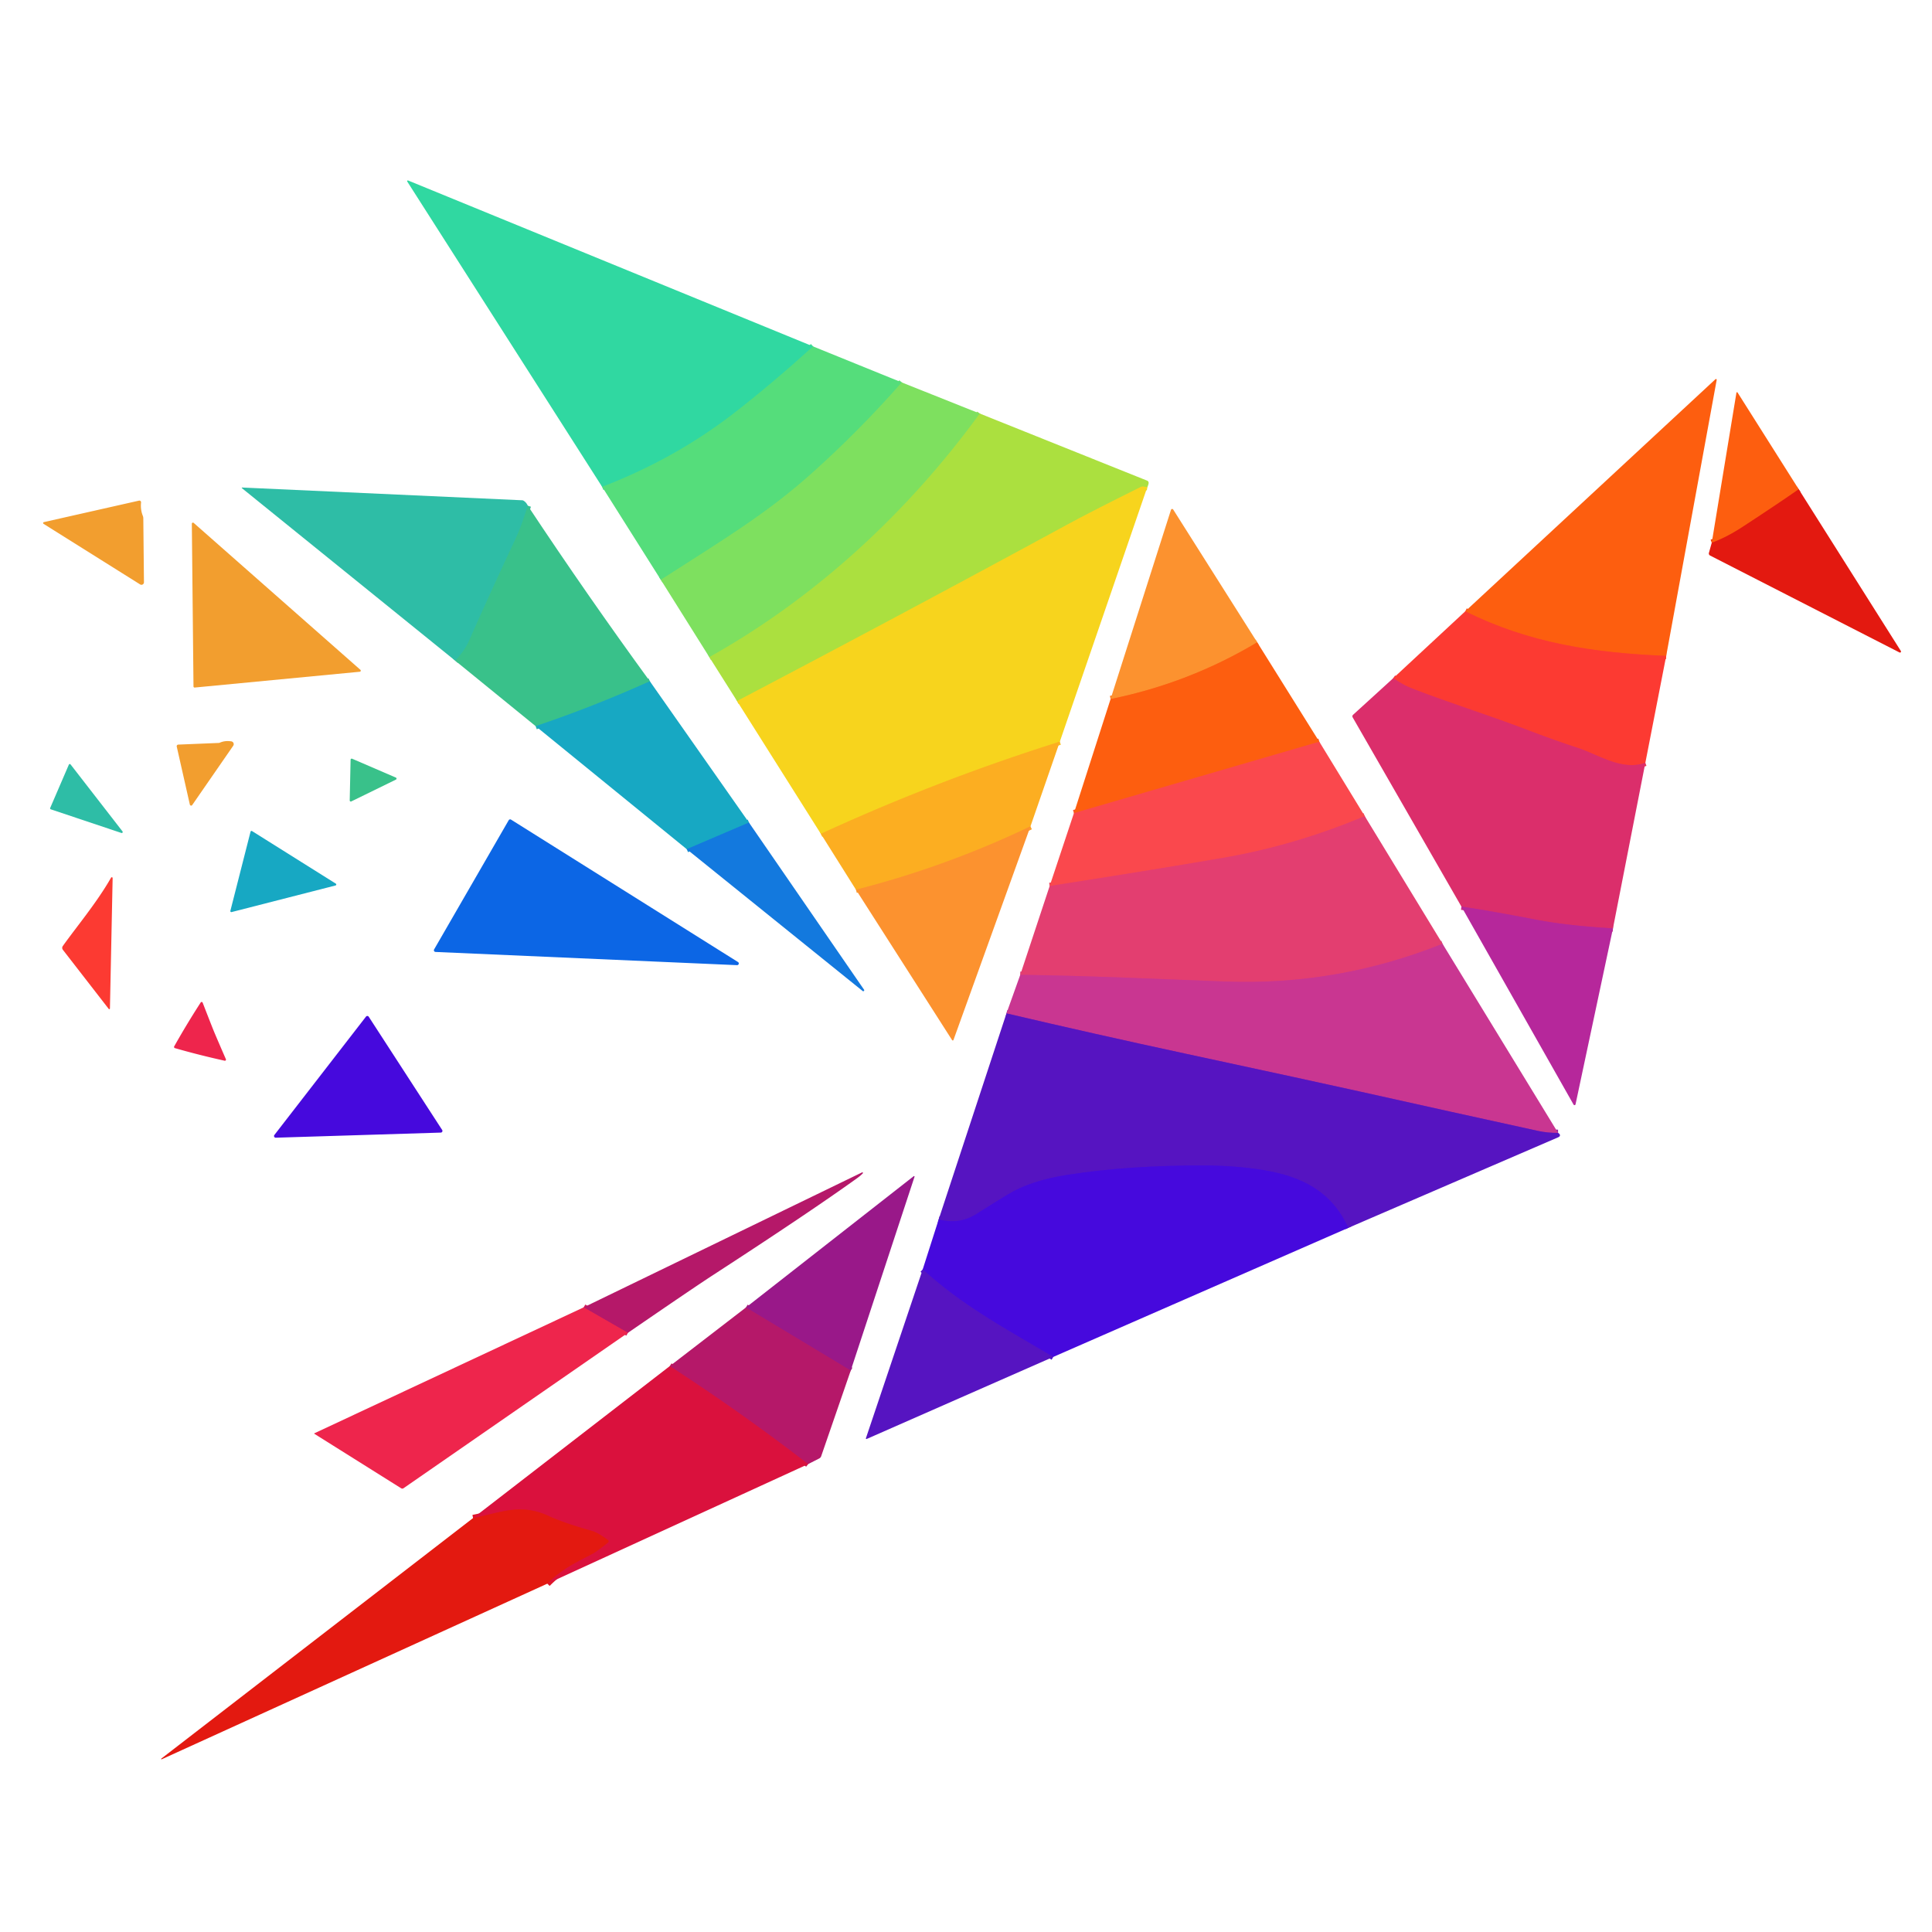 <?xml version="1.0" encoding="UTF-8" standalone="no"?>
<!DOCTYPE svg PUBLIC "-//W3C//DTD SVG 1.1//EN" "http://www.w3.org/Graphics/SVG/1.1/DTD/svg11.dtd">
<svg xmlns="http://www.w3.org/2000/svg" version="1.1" viewBox="0.00 0.00 594.00 594.00">
<g stroke-width="2.00" fill="none" stroke-linecap="butt">
<path stroke="#43db8e" vector-effect="non-scaling-stroke" d="
  M 249.99 106.51
  Q 237.09 118.19 225.67 127.03
  Q 207.52 141.08 185.14 149.69"
/>
<path stroke="#6adf6d" vector-effect="non-scaling-stroke" d="
  M 277.26 117.58
  Q 264.30 132.32 249.80 145.33
  C 235.52 158.14 221.89 166.22 203.17 178.26"
/>
<path stroke="#95e04f" vector-effect="non-scaling-stroke" d="
  M 301.25 127.15
  C 279.16 157.50 250.88 183.71 218.09 202.04"
/>
<path stroke="#d1da2e" vector-effect="non-scaling-stroke" d="
  M 352.74 149.77
  L 351.54 149.61
  A 1.54 1.44 33.9 0 0 350.68 149.75
  C 342.74 153.73 335.08 157.53 326.98 161.93
  Q 277.03 189.07 226.61 215.54"
/>
<path stroke="#fac11f" vector-effect="non-scaling-stroke" d="
  M 325.85 228.02
  Q 288.21 239.88 252.37 256.36"
/>
<path stroke="#fca028" vector-effect="non-scaling-stroke" d="
  M 316.82 254.07
  Q 291.03 266.42 263.17 273.55"
/>
<path stroke="#fd4c21" vector-effect="non-scaling-stroke" d="
  M 512.28 201.65
  C 490.30 200.76 470.16 197.78 450.51 187.94"
/>
<path stroke="#ec344f" vector-effect="non-scaling-stroke" d="
  M 505.87 234.52
  C 498.61 237.10 491.58 232.05 484.97 229.90
  Q 478.24 227.72 468.77 224.11
  C 457.48 219.81 444.40 215.70 433.78 211.52
  Q 431.51 210.63 428.36 208.51"
/>
<path stroke="#c92b83" vector-effect="non-scaling-stroke" d="
  M 495.91 285.43
  Q 482.02 284.63 472.12 282.73
  Q 456.50 279.73 449.32 278.74"
/>
<path stroke="#f03c10" vector-effect="non-scaling-stroke" d="
  M 553.02 150.42
  Q 547.55 154.29 535.77 162.00
  Q 530.81 165.24 526.28 166.88"
/>
<path stroke="#34bf98" vector-effect="non-scaling-stroke" d="
  M 162.28 155.49
  C 161.13 159.06 160.04 162.45 158.41 165.90
  Q 151.06 181.52 144.09 197.30
  Q 142.92 199.94 140.00 203.16"
/>
<path stroke="#28b5a7" vector-effect="non-scaling-stroke" d="
  M 199.80 209.46
  Q 182.53 217.25 164.69 223.26"
/>
<path stroke="#1591d1" vector-effect="non-scaling-stroke" d="
  M 230.27 252.90
  L 211.14 261.08"
/>
<path stroke="#fd781f" vector-effect="non-scaling-stroke" d="
  M 386.53 197.48
  Q 365.60 210.01 341.45 214.93"
/>
<path stroke="#fc532e" vector-effect="non-scaling-stroke" d="
  M 405.63 228.05
  L 330.18 250.01"
/>
<path stroke="#ef435f" vector-effect="non-scaling-stroke" d="
  M 419.60 250.92
  Q 398.22 259.93 375.92 263.77
  Q 354.20 267.51 322.72 272.41"
/>
<path stroke="#d63a81" vector-effect="non-scaling-stroke" d="
  M 443.51 290.17
  Q 411.38 303.06 376.84 301.78
  C 355.76 301.00 334.78 299.99 313.68 299.71"
/>
<path stroke="#9025a9" vector-effect="non-scaling-stroke" d="
  M 479.04 348.31
  Q 475.85 348.36 472.80 347.69
  Q 445.69 341.76 418.61 335.71
  Q 404.28 332.52 364.38 323.93
  Q 336.88 318.01 309.44 311.57"
/>
<path stroke="#4e0fcf" vector-effect="non-scaling-stroke" d="
  M 414.54 377.51
  C 409.44 366.34 400.41 361.72 388.33 359.73
  Q 380.00 358.36 370.27 358.33
  Q 347.20 358.26 328.40 361.17
  Q 316.85 362.96 309.88 367.23
  Q 304.08 370.77 300.32 373.18
  Q 294.92 376.63 288.60 374.91"
/>
<path stroke="#4e0fcf" vector-effect="non-scaling-stroke" d="
  M 323.83 417.19
  C 307.72 407.71 295.75 401.22 283.69 390.28"
/>
<path stroke="#d21f5b" vector-effect="non-scaling-stroke" d="
  M 193.06 409.78
  L 179.45 401.95"
/>
<path stroke="#a71879" vector-effect="non-scaling-stroke" d="
  M 261.56 421.38
  L 229.35 401.98"
/>
<path stroke="#c81553" vector-effect="non-scaling-stroke" d="
  M 248.46 450.15
  Q 227.97 434.32 205.92 420.02"
/>
<path stroke="#df1527" vector-effect="non-scaling-stroke" d="
  M 168.28 486.90
  C 172.89 482.23 177.12 480.38 182.34 477.62
  Q 183.29 477.13 186.93 474.26
  A 0.49 0.49 0.0 0 0 186.92 473.49
  Q 183.83 471.20 181.96 470.68
  Q 173.40 468.27 168.67 466.09
  C 159.83 462.01 153.74 465.17 145.44 466.74"
/>
</g>
<path fill="#30d8a1" d="
  M 249.99 106.51
  Q 237.09 118.19 225.67 127.03
  Q 207.52 141.08 185.14 149.69
  L 125.21 55.81
  A 0.22 0.22 0.0 0 1 125.47 55.49
  L 249.99 106.51
  Z"
/>
<path fill="#55dd7b" d="
  M 249.99 106.51
  L 277.26 117.58
  Q 264.30 132.32 249.80 145.33
  C 235.52 158.14 221.89 166.22 203.17 178.26
  L 185.14 149.69
  Q 207.52 141.08 225.67 127.03
  Q 237.09 118.19 249.99 106.51
  Z"
/>
<path fill="#fd5e0f" d="
  M 512.28 201.65
  C 490.30 200.76 470.16 197.78 450.51 187.94
  L 527.41 116.60
  A 0.23 0.23 0.0 0 1 527.80 116.81
  L 512.28 201.65
  Z"
/>
<path fill="#7ee05f" d="
  M 277.26 117.58
  L 301.25 127.15
  C 279.16 157.50 250.88 183.71 218.09 202.04
  L 203.17 178.26
  C 221.89 166.22 235.52 158.14 249.80 145.33
  Q 264.30 132.32 277.26 117.58
  Z"
/>
<path fill="#fd5e0f" d="
  M 553.02 150.42
  Q 547.55 154.29 535.77 162.00
  Q 530.81 165.24 526.28 166.88
  L 533.87 120.75
  A 0.19 0.19 0.0 0 1 534.22 120.68
  L 553.02 150.42
  Z"
/>
<path fill="#abe03f" d="
  M 352.74 149.77
  L 351.54 149.61
  A 1.54 1.44 33.9 0 0 350.68 149.75
  C 342.74 153.73 335.08 157.53 326.98 161.93
  Q 277.03 189.07 226.61 215.54
  L 218.09 202.04
  C 250.88 183.71 279.16 157.50 301.25 127.15
  L 352.70 147.78
  A 0.73 0.72 14.5 0 1 353.15 148.53
  Q 353.09 149.08 352.74 149.77
  Z"
/>
<path fill="#2ebda6" d="
  M 162.28 155.49
  C 161.13 159.06 160.04 162.45 158.41 165.90
  Q 151.06 181.52 144.09 197.30
  Q 142.92 199.94 140.00 203.16
  L 74.37 150.08
  A 0.11 0.11 0.0 0 1 74.45 149.89
  L 160.53 153.81
  A 0.93 0.88 -25.6 0 1 161.00 153.96
  Q 161.84 154.49 162.28 155.49
  Z"
/>
<path fill="#f7d41d" d="
  M 352.74 149.77
  L 325.85 228.02
  Q 288.21 239.88 252.37 256.36
  L 226.61 215.54
  Q 277.03 189.07 326.98 161.93
  C 335.08 157.53 342.74 153.73 350.68 149.75
  A 1.54 1.44 33.9 0 1 351.54 149.61
  L 352.74 149.77
  Z"
/>
<path fill="#e31910" d="
  M 526.28 166.88
  Q 530.81 165.24 535.77 162.00
  Q 547.55 154.29 553.02 150.42
  L 584.43 200.16
  A 0.32 0.32 0.0 0 1 584.02 200.61
  L 525.77 170.80
  A 0.70 0.70 0.0 0 1 525.41 169.99
  L 526.28 166.88
  Z"
/>
<path fill="#f29e2f" d="
  M 44.26 179.01
  A 0.77 0.77 0.0 0 1 43.08 179.68
  L 13.38 161.05
  A 0.29 0.29 0.0 0 1 13.47 160.53
  L 42.74 153.92
  A 0.52 0.52 0.0 0 1 43.37 154.48
  Q 43.14 156.67 43.92 158.62
  A 2.09 1.99 35.6 0 1 44.06 159.36
  L 44.26 179.01
  Z"
/>
<path fill="#39c18a" d="
  M 199.80 209.46
  Q 182.53 217.25 164.69 223.26
  L 140.00 203.16
  Q 142.92 199.94 144.09 197.30
  Q 151.06 181.52 158.41 165.90
  C 160.04 162.45 161.13 159.06 162.28 155.49
  Q 180.45 182.91 199.80 209.46
  Z"
/>
<path fill="#fc922f" d="
  M 386.53 197.48
  Q 365.60 210.01 341.45 214.93
  L 360.02 156.76
  A 0.38 0.38 0.0 0 1 360.71 156.67
  L 386.53 197.48
  Z"
/>
<path fill="#f29e2f" d="
  M 59.49 211.06
  L 58.98 161.02
  A 0.34 0.34 0.0 0 1 59.54 160.76
  L 110.81 205.94
  A 0.34 0.34 0.0 0 1 110.62 206.53
  L 59.86 211.39
  A 0.34 0.34 0.0 0 1 59.49 211.06
  Z"
/>
<path fill="#fc3a32" d="
  M 450.51 187.94
  C 470.16 197.78 490.30 200.76 512.28 201.65
  L 505.87 234.52
  C 498.61 237.10 491.58 232.05 484.97 229.90
  Q 478.24 227.72 468.77 224.11
  C 457.48 219.81 444.40 215.70 433.78 211.52
  Q 431.51 210.63 428.36 208.51
  L 450.51 187.94
  Z"
/>
<path fill="#fd5e0f" d="
  M 405.63 228.05
  L 330.18 250.01
  L 341.45 214.93
  Q 365.60 210.01 386.53 197.48
  L 405.63 228.05
  Z"
/>
<path fill="#db2e6b" d="
  M 428.36 208.51
  Q 431.51 210.63 433.78 211.52
  C 444.40 215.70 457.48 219.81 468.77 224.11
  Q 478.24 227.72 484.97 229.90
  C 491.58 232.05 498.61 237.10 505.87 234.52
  L 495.91 285.43
  Q 482.02 284.63 472.12 282.73
  Q 456.50 279.73 449.32 278.74
  L 415.88 220.55
  A 0.64 0.63 54.0 0 1 416.00 219.77
  L 428.36 208.51
  Z"
/>
<path fill="#17a8c3" d="
  M 199.80 209.46
  L 230.27 252.90
  L 211.14 261.08
  L 164.69 223.26
  Q 182.53 217.25 199.80 209.46
  Z"
/>
<path fill="#fcae21" d="
  M 325.85 228.02
  L 316.82 254.07
  Q 291.03 266.42 263.17 273.55
  L 252.37 256.36
  Q 288.21 239.88 325.85 228.02
  Z"
/>
<path fill="#f29e2f" d="
  M 54.34 229.54
  A 0.50 0.50 0.0 0 1 54.81 228.93
  L 67.22 228.42
  A 1.15 1.12 -58.3 0 0 67.66 228.31
  Q 69.17 227.65 71.10 227.93
  A 0.87 0.87 0.0 0 1 71.70 229.29
  L 59.10 247.51
  A 0.41 0.40 55.7 0 1 58.37 247.37
  L 54.34 229.54
  Z"
/>
<path fill="#fa484d" d="
  M 419.60 250.92
  Q 398.22 259.93 375.92 263.77
  Q 354.20 267.51 322.72 272.41
  L 330.18 250.01
  L 405.63 228.05
  L 419.60 250.92
  Z"
/>
<path fill="#39c18a" d="
  M 121.73 239.69
  L 108.01 246.40
  A 0.34 0.34 0.0 0 1 107.52 246.09
  L 107.79 233.57
  A 0.34 0.34 0.0 0 1 108.26 233.27
  L 121.71 239.07
  A 0.34 0.34 0.0 0 1 121.73 239.69
  Z"
/>
<path fill="#2ebda6" d="
  M 15.43 248.41
  L 21.17 235.09
  A 0.31 0.31 0.0 0 1 21.70 235.03
  L 37.67 255.62
  A 0.31 0.31 0.0 0 1 37.33 256.10
  L 15.62 248.83
  A 0.31 0.31 0.0 0 1 15.43 248.41
  Z"
/>
<path fill="#e33e70" d="
  M 443.51 290.17
  Q 411.38 303.06 376.84 301.78
  C 355.76 301.00 334.78 299.99 313.68 299.71
  L 322.72 272.41
  Q 354.20 267.51 375.92 263.77
  Q 398.22 259.93 419.60 250.92
  L 443.51 290.17
  Z"
/>
<path fill="#0c66e5" d="
  M 226.60 296.74
  L 133.90 292.68
  A 0.52 0.52 0.0 0 1 133.47 291.90
  L 156.40 252.18
  A 0.52 0.52 0.0 0 1 157.13 252.00
  L 226.90 295.78
  A 0.52 0.52 0.0 0 1 226.60 296.74
  Z"
/>
<path fill="#1379de" d="
  M 230.27 252.90
  L 265.63 304.25
  A 0.30 0.30 0.0 0 1 265.19 304.66
  L 211.14 261.08
  L 230.27 252.90
  Z"
/>
<path fill="#fc922f" d="
  M 316.82 254.07
  L 293.15 319.74
  A 0.24 0.24 0.0 0 1 292.73 319.79
  L 263.17 273.55
  Q 291.03 266.42 316.82 254.07
  Z"
/>
<path fill="#17a8c3" d="
  M 70.83 280.04
  L 77.03 255.70
  A 0.31 0.31 0.0 0 1 77.50 255.52
  L 103.25 271.68
  A 0.31 0.31 0.0 0 1 103.16 272.24
  L 71.21 280.42
  A 0.31 0.31 0.0 0 1 70.83 280.04
  Z"
/>
<path fill="#fc3a32" d="
  M 33.80 310.07
  A 0.21 0.21 0.0 0 1 33.43 310.20
  L 19.33 292.02
  A 0.98 0.97 -46.2 0 1 19.31 290.86
  C 23.65 284.78 29.85 277.40 34.14 269.85
  A 0.26 0.26 0.0 0 1 34.63 269.99
  L 33.80 310.07
  Z"
/>
<path fill="#b6279b" d="
  M 495.91 285.43
  L 484.41 339.51
  A 0.33 0.33 0.0 0 1 483.79 339.60
  L 449.32 278.74
  Q 456.50 279.73 472.12 282.73
  Q 482.02 284.63 495.91 285.43
  Z"
/>
<path fill="#c93691" d="
  M 479.04 348.31
  Q 475.85 348.36 472.80 347.69
  Q 445.69 341.76 418.61 335.71
  Q 404.28 332.52 364.38 323.93
  Q 336.88 318.01 309.44 311.57
  L 313.68 299.71
  C 334.78 299.99 355.76 301.00 376.84 301.78
  Q 411.38 303.06 443.51 290.17
  L 479.04 348.31
  Z"
/>
<path fill="#ee254c" d="
  M 65.74 317.02
  Q 66.58 319.06 69.45 325.65
  A 0.34 0.34 0.0 0 1 69.06 326.12
  Q 60.99 324.33 53.67 322.22
  A 0.16 0.02 60.3 0 1 53.58 322.10
  Q 53.55 322.05 53.55 322.04
  Q 53.54 322.02 53.52 321.96
  A 0.16 0.02 75.0 0 1 53.50 321.82
  Q 57.22 315.17 61.70 308.22
  A 0.34 0.34 0.0 0 1 62.31 308.28
  Q 64.91 314.99 65.74 317.02
  Z"
/>
<path fill="#5614c1" d="
  M 309.44 311.57
  Q 336.88 318.01 364.38 323.93
  Q 404.28 332.52 418.61 335.71
  Q 445.69 341.76 472.80 347.69
  Q 475.85 348.36 479.04 348.31
  Q 479.60 348.63 479.62 349.04
  Q 479.63 349.43 479.04 349.68
  Q 446.84 363.58 414.54 377.51
  C 409.44 366.34 400.41 361.72 388.33 359.73
  Q 380.00 358.36 370.27 358.33
  Q 347.20 358.26 328.40 361.17
  Q 316.85 362.96 309.88 367.23
  Q 304.08 370.77 300.32 373.18
  Q 294.92 376.63 288.60 374.91
  L 309.44 311.57
  Z"
/>
<path fill="#4609dd" d="
  M 113.37 312.60
  L 135.95 347.42
  A 0.52 0.52 0.0 0 1 135.53 348.22
  L 84.79 349.79
  A 0.52 0.52 0.0 0 1 84.36 348.95
  L 112.52 312.57
  A 0.52 0.52 0.0 0 1 113.37 312.60
  Z"
/>
<path fill="#4609dd" d="
  M 414.54 377.51
  L 323.83 417.19
  C 307.72 407.71 295.75 401.22 283.69 390.28
  L 288.60 374.91
  Q 294.92 376.63 300.32 373.18
  Q 304.08 370.77 309.88 367.23
  Q 316.85 362.96 328.40 361.17
  Q 347.20 358.26 370.27 358.33
  Q 380.00 358.36 388.33 359.73
  C 400.41 361.72 409.44 366.34 414.54 377.51
  Z"
/>
<path fill="#b51869" d="
  M 193.06 409.78
  L 179.45 401.95
  L 265.02 360.47
  A 0.19 0.19 0.0 0 1 265.24 360.78
  Q 264.58 361.48 263.50 362.25
  Q 248.99 372.68 219.40 391.91
  Q 213.08 396.02 193.06 409.78
  Z"
/>
<path fill="#991889" d="
  M 261.56 421.38
  L 229.35 401.98
  L 280.91 361.63
  A 0.17 0.16 -9.8 0 1 281.17 361.81
  L 261.56 421.38
  Z"
/>
<path fill="#5614c1" d="
  M 283.69 390.28
  C 295.75 401.22 307.72 407.71 323.83 417.19
  L 266.48 442.41
  A 0.19 0.18 -2.2 0 1 266.23 442.18
  L 283.69 390.28
  Z"
/>
<path fill="#ee254c" d="
  M 179.45 401.95
  L 193.06 409.78
  L 124.05 457.57
  A 0.62 0.62 0.0 0 1 123.36 457.59
  L 96.67 440.84
  A 0.10 0.10 0.0 0 1 96.68 440.66
  L 179.45 401.95
  Z"
/>
<path fill="#b51869" d="
  M 229.35 401.98
  L 261.56 421.38
  L 252.47 447.73
  A 1.22 1.21 86.2 0 1 251.89 448.40
  L 248.46 450.15
  Q 227.97 434.32 205.92 420.02
  L 229.35 401.98
  Z"
/>
<path fill="#da113d" d="
  M 205.92 420.02
  Q 227.97 434.32 248.46 450.15
  L 168.28 486.90
  C 172.89 482.23 177.12 480.38 182.34 477.62
  Q 183.29 477.13 186.93 474.26
  A 0.49 0.49 0.0 0 0 186.92 473.49
  Q 183.83 471.20 181.96 470.68
  Q 173.40 468.27 168.67 466.09
  C 159.83 462.01 153.74 465.17 145.44 466.74
  L 205.92 420.02
  Z"
/>
<path fill="#e31910" d="
  M 168.28 486.90
  L 49.74 540.89
  A 0.12 0.12 0.0 0 1 49.61 540.68
  L 145.44 466.74
  C 153.74 465.17 159.83 462.01 168.67 466.09
  Q 173.40 468.27 181.96 470.68
  Q 183.83 471.20 186.92 473.49
  A 0.49 0.49 0.0 0 1 186.93 474.26
  Q 183.29 477.13 182.34 477.62
  C 177.12 480.38 172.89 482.23 168.28 486.90
  Z"
/>
</svg>
